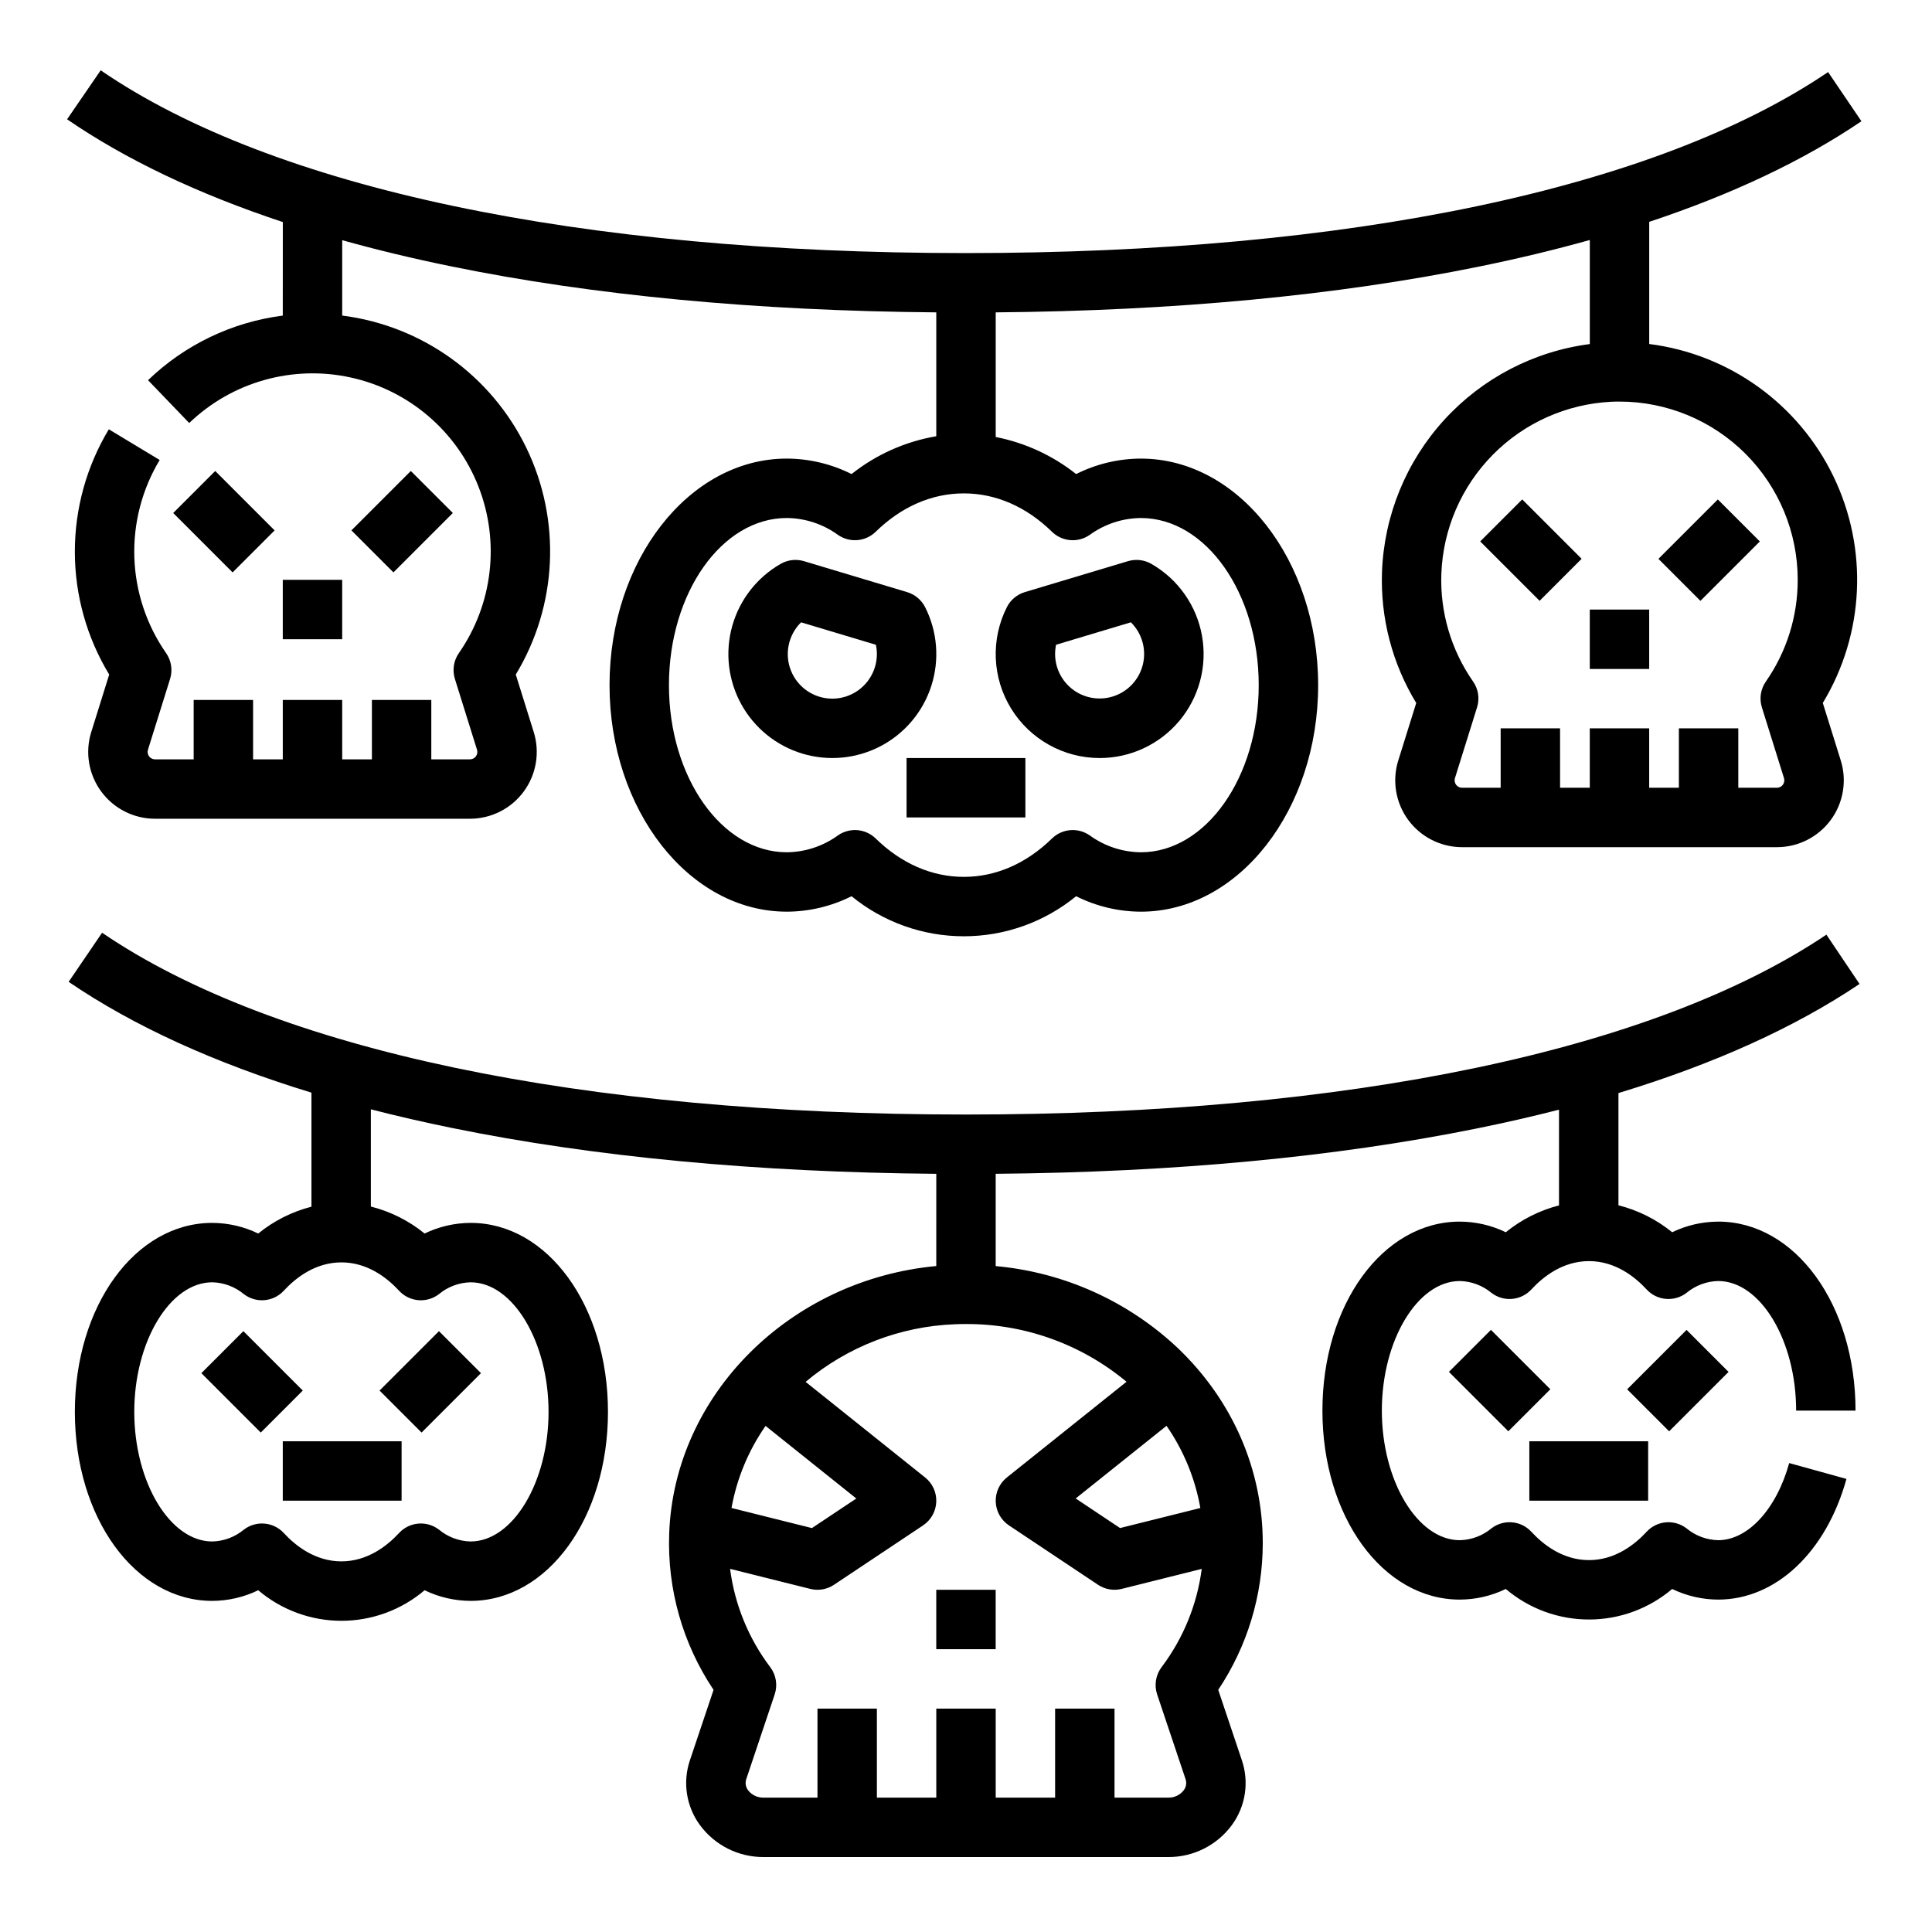 <?xml version="1.0" encoding="UTF-8"?>
<!-- Uploaded to: ICON Repo, www.iconrepo.com, Generator: ICON Repo Mixer Tools -->
<svg fill="#000000" width="800px" height="800px" version="1.1" viewBox="144 144 512 512" xmlns="http://www.w3.org/2000/svg">
 <g>
  <path d="m384.25 344.89h31.488v15.742h-31.488z"/>
  <path d="m218.94 227.64c-13.434 1.711-25.957 7.715-35.707 17.113l10.91 11.352c11.363-10.914 27.418-15.441 42.809-12.066 15.387 3.375 28.078 14.203 33.832 28.867s3.812 31.234-5.18 44.172c-1.387 1.996-1.777 4.523-1.051 6.848l5.859 18.754v-0.004c0.188 0.602 0.078 1.25-0.293 1.758-0.371 0.504-0.961 0.801-1.586 0.801h-10.234v-15.742h-15.742v15.742h-7.871v-15.742h-15.746v15.742h-7.871v-15.742h-15.746v15.742h-10.23c-0.629 0-1.219-0.297-1.59-0.801-0.371-0.508-0.477-1.156-0.289-1.758l5.859-18.754v0.004c0.723-2.324 0.336-4.852-1.055-6.848-5.191-7.457-8.113-16.258-8.414-25.34s2.031-18.055 6.715-25.84l-13.48-8.129v-0.004c-5.906 9.816-9.023 21.059-9.004 32.512 0.016 11.457 3.164 22.688 9.105 32.484l-4.754 15.219-0.004 0.004c-1.68 5.375-0.699 11.234 2.637 15.773 3.34 4.539 8.637 7.219 14.273 7.219h83.445-0.004c5.637 0 10.934-2.68 14.27-7.219 3.34-4.539 4.316-10.398 2.637-15.773l-4.754-15.223c11.043-18.25 12.105-40.848 2.816-60.051-9.285-19.203-27.656-32.406-48.816-35.082v-19.977c9.145 2.559 18.766 4.871 28.859 6.934 37.637 7.703 80.859 11.797 128.58 12.195v32.824c-8.211 1.398-15.934 4.848-22.457 10.027-5.324-2.676-11.199-4.078-17.164-4.102-25.898 0-46.973 26.934-46.973 60.035 0 33.105 21.07 60.035 46.973 60.035v0.004c5.965-0.02 11.84-1.426 17.164-4.098 8.398 6.867 18.91 10.617 29.758 10.617 10.848 0 21.359-3.75 29.758-10.617 5.324 2.672 11.199 4.078 17.164 4.098 25.898 0 46.973-26.934 46.973-60.035 0-33.105-21.07-60.035-46.973-60.035v-0.004c-5.965 0.023-11.84 1.426-17.164 4.102-6.219-4.934-13.527-8.301-21.312-9.824v-33.027c47.398-0.406 90.363-4.465 127.82-12.078 10.367-2.106 20.238-4.473 29.621-7.102v27.578c-14.836 1.93-28.504 9.051-38.586 20.098-10.078 11.051-15.922 25.316-16.484 40.262-0.445 12.227 2.711 24.312 9.07 34.762l-4.754 15.219h-0.004c-1.68 5.379-0.699 11.234 2.637 15.773 3.34 4.535 8.637 7.219 14.27 7.219h83.445c5.633 0 10.93-2.684 14.27-7.223 3.336-4.539 4.316-10.395 2.637-15.773l-4.754-15.219h-0.004c11.047-18.25 12.105-40.848 2.82-60.051s-27.656-32.406-48.82-35.082v-32.371c22.035-7.32 40.855-16.234 56.238-26.66l-8.832-13.035c-45.648 30.938-126.82 47.973-228.55 47.973-102.29 0-183.7-17.203-229.23-48.438l-8.906 12.984c15.562 10.676 34.695 19.781 57.172 27.234zm401.47 70.023c0.023 9.637-2.926 19.047-8.438 26.949-1.391 1.996-1.777 4.523-1.055 6.844l5.859 18.754c0.188 0.598 0.078 1.25-0.293 1.754-0.371 0.504-0.957 0.801-1.582 0.801h-10.234v-15.742h-15.746v15.742h-7.871v-15.742h-15.742v15.742h-7.871l-0.004-15.742h-15.742v15.742h-10.234c-0.625 0-1.215-0.297-1.586-0.801-0.371-0.508-0.48-1.16-0.293-1.758l5.859-18.754c0.727-2.32 0.336-4.848-1.055-6.844-5.828-8.352-8.781-18.379-8.41-28.559 0.441-11.84 5.305-23.09 13.629-31.523 8.324-8.438 19.504-13.449 31.34-14.051 0.754-0.035 1.508-0.055 2.254-0.051 12.527 0.004 24.535 4.984 33.391 13.844 8.852 8.855 13.828 20.867 13.824 33.395zm-187.63-11.91c3.945-2.863 8.688-4.43 13.566-4.473 17.219 0 31.227 19.871 31.227 44.293s-14.008 44.289-31.23 44.289c-4.875-0.047-9.617-1.613-13.562-4.477-3.102-2.16-7.297-1.812-10 0.828-6.809 6.652-14.887 10.168-23.355 10.168s-16.547-3.516-23.355-10.168c-2.703-2.641-6.898-2.988-10-0.828-3.945 2.863-8.688 4.43-13.566 4.477-17.219 0-31.227-19.871-31.227-44.293 0-24.422 14.008-44.293 31.227-44.293 4.879 0.047 9.621 1.609 13.566 4.477 3.102 2.156 7.297 1.809 10-0.832 6.809-6.652 14.887-10.168 23.355-10.168s16.547 3.516 23.355 10.168c2.703 2.641 6.898 2.992 10 0.832z"/>
  <path d="m189.9 279.95 11.133-11.133 15.742 15.742-11.133 11.133z"/>
  <path d="m237.13 284.56 15.742-15.742 11.133 11.133-15.742 15.742z"/>
  <path d="m218.94 297.66h15.742v15.742h-15.742z"/>
  <path d="m536.27 287.48 11.133-11.133 15.742 15.742-11.133 11.133z"/>
  <path d="m583.5 292.1 15.742-15.742 11.133 11.133-15.742 15.742z"/>
  <path d="m565.31 305.54h15.742v15.742h-15.742z"/>
  <path d="m392.12 565.31h15.742v15.742h-15.742z"/>
  <path d="m636.8 404.76-8.785-13.066c-45.723 30.742-126.73 47.668-228.1 47.668-101.98 0-183.25-17.109-228.86-48.176l-8.863 13.012c17.219 11.73 38.77 21.555 64.344 29.363v30.223c-5.16 1.324-9.973 3.75-14.105 7.113-3.801-1.844-7.965-2.805-12.191-2.82-20.41 0-36.402 22-36.402 50.086 0 28.086 15.988 50.086 36.402 50.086 4.227-0.016 8.391-0.977 12.191-2.82 6.156 5.227 13.973 8.098 22.047 8.098 8.074 0 15.891-2.871 22.047-8.098 3.801 1.844 7.969 2.805 12.191 2.82 20.414 0 36.402-22 36.402-50.086 0-28.086-15.988-50.086-36.402-50.086-4.223 0.016-8.391 0.977-12.191 2.816-4.168-3.391-9.031-5.832-14.242-7.144v-25.766c6.941 1.789 14.137 3.441 21.594 4.961 37.562 7.656 80.676 11.73 128.25 12.129l-0.004 24.438c-38.73 3.617-69.469 34.047-70.781 70.914h0.004c-0.543 14.695 3.57 29.184 11.754 41.402l-6.262 18.652c-1.969 5.805-0.988 12.207 2.629 17.156 3.945 5.379 10.23 8.543 16.902 8.5h107.21c6.672 0.043 12.957-3.121 16.898-8.5 3.617-4.949 4.598-11.352 2.629-17.156l-6.262-18.656c7.691-11.512 11.801-25.047 11.801-38.891 0-19.418-7.969-37.75-22.445-51.617l-0.004-0.004c-13.211-12.477-30.23-20.148-48.328-21.785v-24.457c47.23-0.406 90.07-4.438 127.43-12 7.543-1.527 14.828-3.191 21.855-4.996v25.371c-5.16 1.324-9.973 3.754-14.105 7.113-3.801-1.84-7.965-2.805-12.191-2.816-20.41 0-36.402 22-36.402 50.082 0 28.082 15.988 50.086 36.402 50.086 4.227-0.012 8.391-0.977 12.191-2.816 6.156 5.227 13.969 8.094 22.047 8.094 8.074 0 15.891-2.867 22.047-8.094 3.801 1.84 7.969 2.805 12.191 2.816 15.27 0 28.613-12.555 33.996-31.98l-15.172-4.203c-3.387 12.227-10.953 20.441-18.824 20.441-3.062-0.066-6.012-1.168-8.371-3.121-3.231-2.496-7.828-2.109-10.594 0.891-3.164 3.426-8.379 7.508-15.273 7.508-6.894 0-12.109-4.082-15.273-7.508-2.766-3-7.363-3.387-10.594-0.891-2.359 1.953-5.309 3.055-8.371 3.121-11.199 0-20.656-15.727-20.656-34.34 0-18.617 9.461-34.34 20.656-34.34v-0.004c3.062 0.07 6.012 1.172 8.371 3.125 3.231 2.496 7.828 2.106 10.598-0.891 3.16-3.426 8.375-7.508 15.273-7.508 6.894 0 12.109 4.082 15.27 7.508 2.766 2.996 7.363 3.387 10.594 0.891 2.359-1.953 5.309-3.055 8.371-3.125 11.195 0 20.656 15.727 20.656 34.34h15.742c0-28.086-15.988-50.086-36.402-50.086l0.004 0.004c-4.223 0.016-8.391 0.977-12.191 2.82-4.168-3.394-9.031-5.832-14.242-7.148v-29.738c25.328-7.695 46.727-17.375 63.891-28.914zm-387.05 81.293c2.766 3 7.363 3.387 10.594 0.891 2.359-1.953 5.309-3.051 8.371-3.121 11.195 0 20.656 15.727 20.656 34.34 0 18.617-9.461 34.34-20.656 34.34v0.004c-3.062-0.07-6.012-1.172-8.371-3.125-3.227-2.492-7.824-2.109-10.594 0.887-3.164 3.426-8.379 7.508-15.273 7.508-6.894 0-12.109-4.082-15.273-7.508-2.766-2.996-7.367-3.379-10.594-0.887-2.359 1.953-5.309 3.055-8.371 3.125-11.195-0.004-20.656-15.73-20.656-34.344 0-18.617 9.461-34.34 20.656-34.34v-0.004c3.062 0.07 6.012 1.172 8.371 3.125 3.231 2.492 7.828 2.106 10.594-0.891 3.16-3.426 8.379-7.508 15.273-7.508 6.894-0.004 12.117 4.082 15.273 7.508zm121.18 55.066-11.762 7.84-21.312-5.328c1.406-7.816 4.484-15.238 9.027-21.75zm86.77 77.32c-0.98 1.273-2.512 2-4.117 1.953h-14.223v-23.59h-15.746v23.59h-15.742v-23.59h-15.746v23.59h-15.742v-23.59h-15.746v23.59h-14.266c-1.605 0.043-3.137-0.68-4.121-1.953-0.641-0.844-0.824-1.949-0.484-2.953l7.527-22.434c0.824-2.453 0.391-5.148-1.16-7.219-5.758-7.613-9.434-16.602-10.656-26.07l21.254 5.312c2.152 0.539 4.43 0.145 6.277-1.086l23.617-15.742-0.004-0.004c2.09-1.391 3.387-3.699 3.496-6.207 0.109-2.508-0.984-4.918-2.945-6.484l-31.676-25.344c11.102-9.324 24.988-14.695 39.473-15.262 0.98-0.043 1.957-0.062 2.938-0.062 15.566-0.082 30.664 5.336 42.629 15.297l-31.711 25.367c-1.961 1.57-3.055 3.981-2.945 6.488 0.109 2.508 1.406 4.812 3.496 6.207l23.617 15.742h-0.004c1.848 1.23 4.125 1.625 6.277 1.09l21.203-5.301c-1.227 9.461-4.898 18.441-10.652 26.059-1.547 2.07-1.98 4.766-1.16 7.219l7.527 22.434c0.344 1.004 0.16 2.109-0.484 2.953zm-4.559-96.582c4.527 6.527 7.586 13.961 8.965 21.781l-21.277 5.312-11.762-7.84z"/>
  <path d="m197.36 507.9 11.133-11.133 15.742 15.742-11.133 11.133z"/>
  <path d="m244.59 512.51 15.742-15.742 11.133 11.133-15.742 15.742z"/>
  <path d="m218.94 525.95h31.488v15.742h-31.488z"/>
  <path d="m527.98 507.56 11.133-11.133 15.742 15.742-11.133 11.133z"/>
  <path d="m575.21 512.18 15.742-15.742 11.133 11.133-15.742 15.742z"/>
  <path d="m549.29 525.95h31.488v15.742h-31.488z"/>
  <path d="m435.42 344.89c8.156 0 15.895-3.613 21.129-9.867s7.43-14.508 5.992-22.535c-1.434-8.031-6.356-15.008-13.434-19.062-1.875-1.074-4.106-1.328-6.176-0.711l-27.336 8.199v0.004c-2.066 0.617-3.789 2.059-4.762 3.981-4.316 8.543-3.894 18.715 1.117 26.867 5.016 8.152 13.898 13.121 23.469 13.125zm-11.551-30.023 19.828-5.949c2.965 2.93 4.164 7.199 3.16 11.242-1.008 4.043-4.07 7.254-8.059 8.449-3.988 1.199-8.312 0.203-11.379-2.617-3.062-2.82-4.414-7.051-3.551-11.125z"/>
  <path d="m389.16 304.9c-0.973-1.922-2.695-3.359-4.758-3.981l-27.336-8.203h-0.004c-2.066-0.621-4.301-0.363-6.176 0.711-6.269 3.59-10.879 9.5-12.832 16.457-1.953 6.957-1.098 14.398 2.383 20.73s9.312 11.039 16.23 13.113c6.922 2.074 14.379 1.348 20.77-2.023s11.199-9.117 13.395-16.004c2.191-6.883 1.594-14.352-1.668-20.801zm-24.586 24.25c-4.793 0-9.109-2.898-10.926-7.336-1.816-4.434-0.77-9.527 2.648-12.891l19.828 5.949c0.738 3.488-0.133 7.121-2.375 9.891s-5.613 4.383-9.176 4.387z"/>
 </g>
</svg>